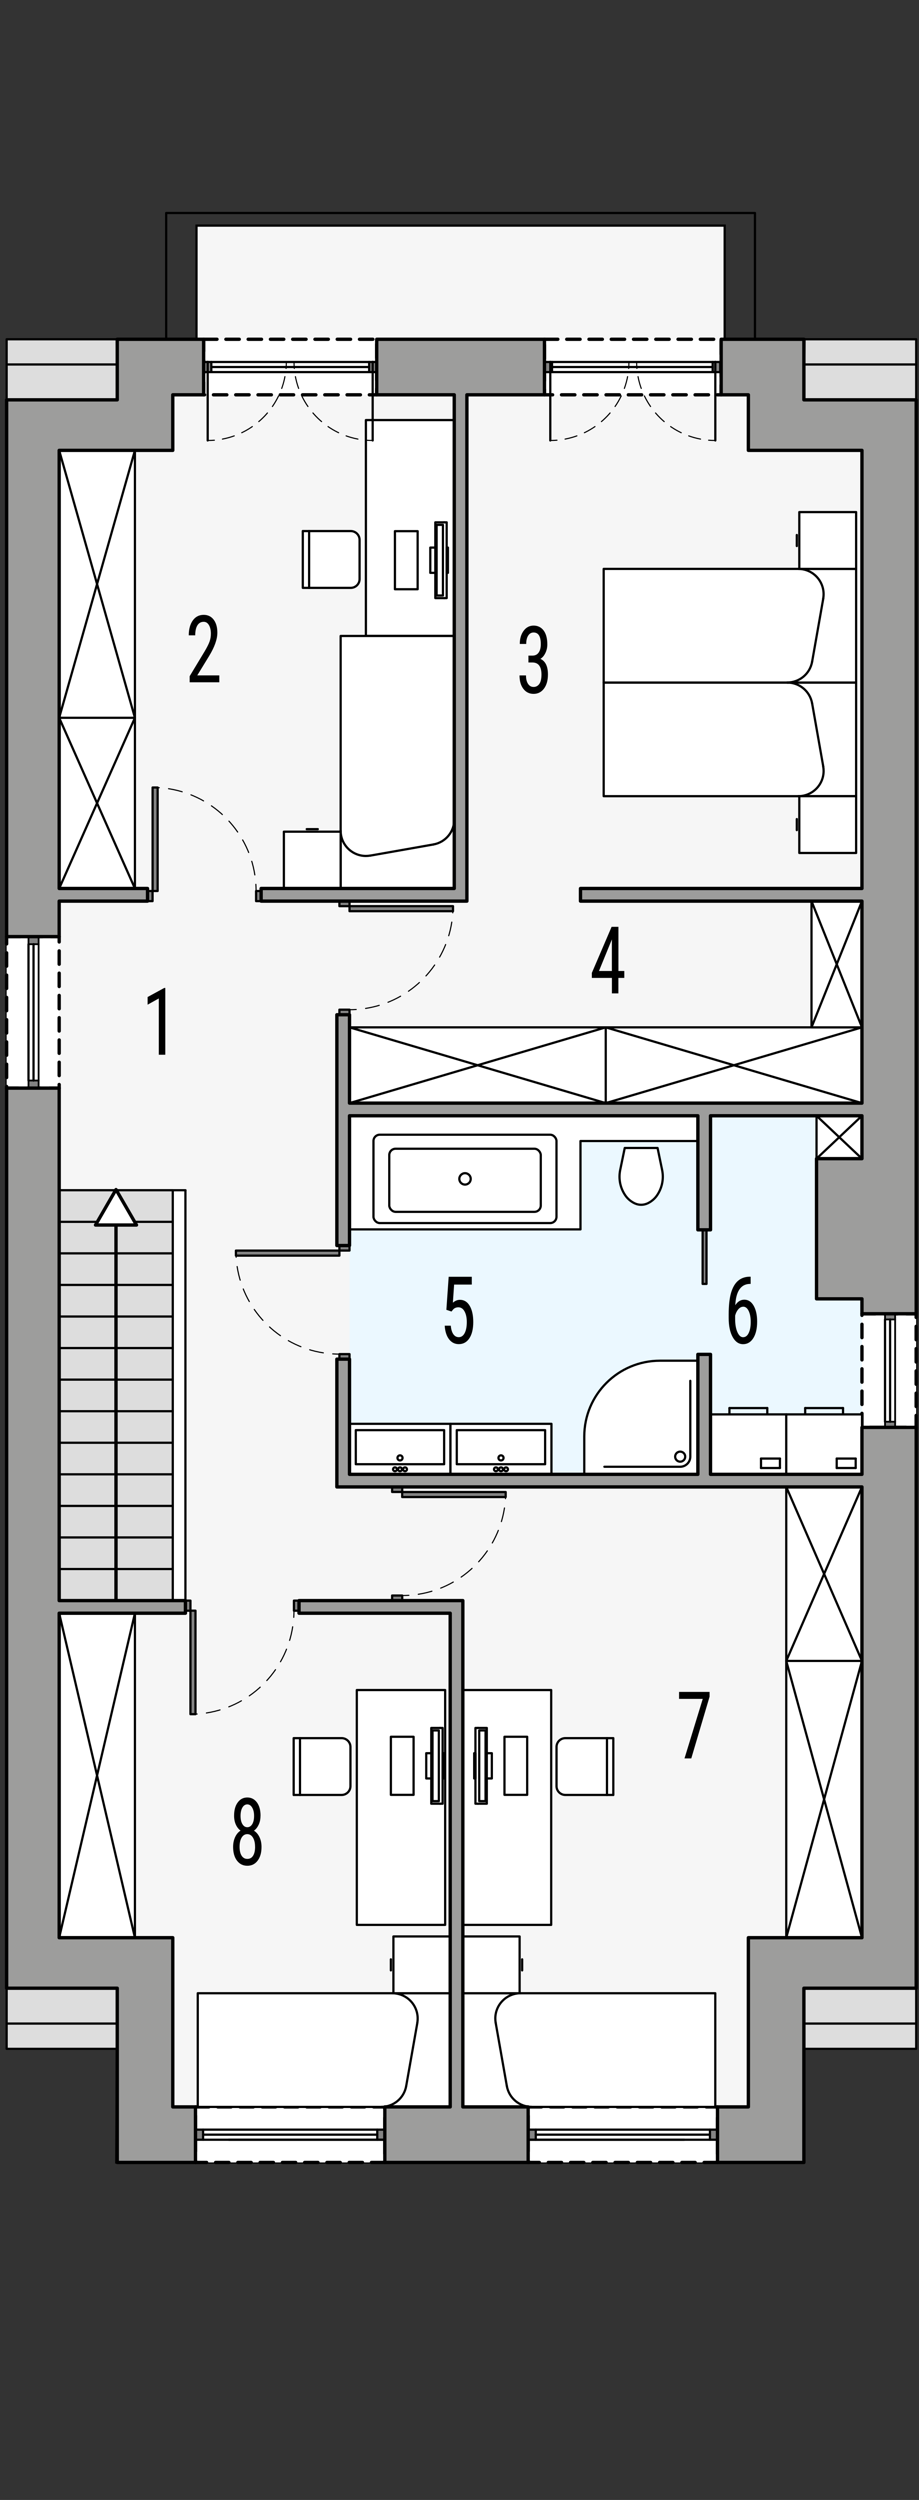 <?xml version="1.0" encoding="UTF-8"?><svg id="a" xmlns="http://www.w3.org/2000/svg" viewBox="0 0 206.38 561.26"><rect x="0" y="0" width="206.38" height="561.26" fill="#333333" stroke="none"/><rect x="1.49" y="76.17" width="204.26" height="383.81" fill="#ddd" stroke="#000" stroke-linecap="round" stroke-linejoin="round" stroke-width=".5"/><polygon points="180.53 89.77 180.66 76.17 162.74 76.17 162.74 50.65 44.13 50.65 44.13 76.17 26.24 76.17 26.33 89.77 1.49 89.87 1.49 446.37 26.33 446.37 26.11 485.49 180.53 485.49 180.53 446.37 205.75 446.37 205.75 89.78 180.53 89.77" fill="#f6f6f6" stroke="#000" stroke-miterlimit="10" stroke-width=".5"/><rect x="78.49" y="250.5" width="115.09" height="80.5" fill="#ebf8ff"/><rect x="13.29" y="267.22" width="25.51" height="92.13" fill="#ddd" stroke="#000" stroke-linecap="round" stroke-linejoin="round" stroke-width=".5"/><rect x="45.73" y="76.17" width="38.87" height="12.47" fill="#fff" stroke="#000" stroke-dasharray="0 0 3 2" stroke-linecap="round" stroke-linejoin="round" stroke-width=".75"/><rect x="122.27" y="76.17" width="39.68" height="12.47" fill="#fff" stroke="#000" stroke-dasharray="0 0 3 2" stroke-linecap="round" stroke-linejoin="round" stroke-width=".75"/><rect x="118.61" y="473.02" width="42.52" height="12.47" fill="#fff" stroke="#000" stroke-dasharray="0 0 3 2" stroke-linecap="round" stroke-linejoin="round" stroke-width=".75"/><rect x="43.9" y="473.02" width="42.52" height="12.47" fill="#fff" stroke="#000" stroke-dasharray="0 0 3 2" stroke-linecap="round" stroke-linejoin="round" stroke-width=".75"/><rect x="1.49" y="210.28" width="11.8" height="34.02" fill="#fff" stroke="#000" stroke-dasharray="0 0 3 2" stroke-linecap="round" stroke-linejoin="round" stroke-width=".75"/><rect x="193.57" y="294.95" width="12.17" height="25.51" fill="#fff" stroke="#000" stroke-dasharray="0 0 3 2" stroke-linecap="round" stroke-linejoin="round" stroke-width=".75"/><polygon points="156.72 250.5 130.36 250.5 129.7 250.5 78.49 250.5 78.49 276.01 130.36 276.01 130.36 256.17 156.72 256.17 156.72 250.5" fill="#fff" stroke="#000" stroke-linecap="round" stroke-linejoin="round" stroke-width=".5"/><rect x="13.29" y="362.18" width="17.01" height="72.85" fill="#fff" stroke="#000" stroke-linecap="round" stroke-linejoin="round" stroke-width=".5"/><rect x="176.57" y="333.83" width="17.01" height="101.2" fill="#fff" stroke="#000" stroke-linecap="round" stroke-linejoin="round" stroke-width=".5"/><rect x="183.37" y="250.5" width="10.2" height="9.64" fill="#fff" stroke="#000" stroke-linecap="round" stroke-linejoin="round" stroke-width=".5"/><rect x="78.49" y="230.65" width="115.09" height="17.01" fill="#fff" stroke="#000" stroke-linecap="round" stroke-linejoin="round" stroke-width=".5"/><rect x="182.24" y="202.31" width="11.34" height="28.35" fill="#fff" stroke="#000" stroke-linecap="round" stroke-linejoin="round" stroke-width=".5"/><rect x="13.29" y="101.11" width="17.01" height="98.36" fill="#fff" stroke="#000" stroke-linecap="round" stroke-linejoin="round" stroke-width=".5"/><rect x="38.8" y="267.22" width="2.83" height="92.13" fill="#fff"/><rect x="83.87" y="254.75" width="41.1" height="19.84" rx="1.42" ry="1.42" fill="none" stroke="#000" stroke-linecap="round" stroke-linejoin="round" stroke-width=".5"/><rect x="87.42" y="257.9" width="34.02" height="14.17" rx="1.42" ry="1.42" fill="none" stroke="#000" stroke-linecap="round" stroke-linejoin="round" stroke-width=".5"/><path d="m103.15,264.67c0-.7.57-1.28,1.28-1.28s1.28.57,1.28,1.28-.57,1.28-1.28,1.28-1.28-.57-1.28-1.28h0Z" fill="none" stroke="#000" stroke-linecap="round" stroke-linejoin="round" stroke-width=".5"/><rect x="80.13" y="379.43" width="19.84" height="52.72" fill="#fff" stroke="#000" stroke-linecap="round" stroke-linejoin="round" stroke-width=".5"/><rect x="103.94" y="379.43" width="19.84" height="52.72" fill="#fff" stroke="#000" stroke-linecap="round" stroke-linejoin="round" stroke-width=".5"/><rect x="82.17" y="94.31" width="19.84" height="48.47" fill="#fff" stroke="#000" stroke-linecap="round" stroke-linejoin="round" stroke-width=".5"/><polyline points="86.42 478.12 86.42 480.39 84.72 480.39 84.72 478.12 86.42 478.12" fill="#848484" stroke="#000" stroke-linecap="round" stroke-linejoin="round" stroke-width=".5"/><polyline points="45.61 478.12 45.61 480.39 43.9 480.39 43.9 478.12 45.61 478.12" fill="#848484" stroke="#000" stroke-linecap="round" stroke-linejoin="round" stroke-width=".5"/><line x1="84.72" y1="478.12" x2="45.61" y2="478.12" fill="#fff" stroke="#000" stroke-linecap="round" stroke-linejoin="round" stroke-width=".5"/><line x1="84.72" y1="479.25" x2="45.61" y2="479.25" fill="#fff" stroke="#000" stroke-linecap="round" stroke-linejoin="round" stroke-width=".5"/><line x1="84.72" y1="480.39" x2="45.61" y2="480.39" fill="#fff" stroke="#000" stroke-linecap="round" stroke-linejoin="round" stroke-width=".5"/><polyline points="84.6 81.27 84.6 83.54 82.9 83.54 82.9 81.27 84.6 81.27" fill="#848484" stroke="#000" stroke-linecap="round" stroke-linejoin="round" stroke-width=".5"/><polyline points="47.46 81.27 47.46 83.54 45.76 83.54 45.76 81.27 47.46 81.27" fill="#848484" stroke="#000" stroke-linecap="round" stroke-linejoin="round" stroke-width=".5"/><line x1="82.9" y1="81.27" x2="47.46" y2="81.27" fill="#fff" stroke="#000" stroke-linecap="round" stroke-linejoin="round" stroke-width=".5"/><line x1="82.9" y1="82.4" x2="47.46" y2="82.4" fill="#fff" stroke="#000" stroke-linecap="round" stroke-linejoin="round" stroke-width=".5"/><line x1="82.9" y1="83.54" x2="47.46" y2="83.54" fill="#fff" stroke="#000" stroke-linecap="round" stroke-linejoin="round" stroke-width=".5"/><polyline points="122.27 81.27 122.27 83.54 123.97 83.54 123.97 81.27 122.27 81.27" fill="#848484" stroke="#000" stroke-linecap="round" stroke-linejoin="round" stroke-width=".5"/><polyline points="160.04 81.27 160.04 83.54 161.74 83.54 161.74 81.27 160.04 81.27" fill="#848484" stroke="#000" stroke-linecap="round" stroke-linejoin="round" stroke-width=".5"/><line x1="123.97" y1="81.27" x2="160.04" y2="81.27" fill="#fff" stroke="#000" stroke-linecap="round" stroke-linejoin="round" stroke-width=".5"/><line x1="123.97" y1="82.4" x2="160.04" y2="82.4" fill="#fff" stroke="#000" stroke-linecap="round" stroke-linejoin="round" stroke-width=".5"/><line x1="123.97" y1="83.54" x2="160.04" y2="83.54" fill="#fff" stroke="#000" stroke-linecap="round" stroke-linejoin="round" stroke-width=".5"/><polyline points="135.57 153.24 135.57 178.75 192.26 178.75 192.26 153.24 135.57 153.24" fill="#fff" stroke="#000" stroke-linecap="round" stroke-linejoin="round" stroke-width=".5"/><line x1="182.38" y1="157.92" x2="184.88" y2="172.09" fill="#fff" stroke="#000" stroke-linecap="round" stroke-linejoin="round" stroke-width=".5"/><path d="m182.38,157.92c-.48-2.71-2.83-4.68-5.58-4.68" fill="#fff" stroke="#000" stroke-linecap="round" stroke-linejoin="round" stroke-width=".5"/><path d="m179.29,178.75c3.13,0,5.67-2.54,5.67-5.67,0-.33-.03-.66-.09-.98" fill="#fff" stroke="#000" stroke-linecap="round" stroke-linejoin="round" stroke-width=".5"/><line x1="178.94" y1="186.37" x2="178.94" y2="183.89" fill="#fff" stroke="#000" stroke-linecap="round" stroke-linejoin="round" stroke-width=".5"/><polyline points="179.5 178.75 192.26 178.75 192.26 191.5 179.5 191.5 179.5 178.75" fill="#fff" stroke="#000" stroke-linecap="round" stroke-linejoin="round" stroke-width=".5"/><polyline points="135.57 153.24 135.57 127.72 192.26 127.72 192.26 153.24 135.57 153.24" fill="#fff" stroke="#000" stroke-linecap="round" stroke-linejoin="round" stroke-width=".5"/><line x1="182.38" y1="148.55" x2="184.88" y2="134.38" fill="#fff" stroke="#000" stroke-linecap="round" stroke-linejoin="round" stroke-width=".5"/><path d="m182.38,148.55c-.48,2.71-2.83,4.68-5.58,4.68" fill="#fff" stroke="#000" stroke-linecap="round" stroke-linejoin="round" stroke-width=".5"/><path d="m179.29,127.72c.33,0,.66.03.98.09,3.08.54,5.14,3.48,4.6,6.57" fill="#fff" stroke="#000" stroke-linecap="round" stroke-linejoin="round" stroke-width=".5"/><line x1="178.94" y1="120.11" x2="178.94" y2="122.59" fill="#fff" stroke="#000" stroke-linecap="round" stroke-linejoin="round" stroke-width=".5"/><polyline points="179.5 127.72 192.26 127.72 192.26 114.97 179.5 114.97 179.5 127.72" fill="#fff" stroke="#000" stroke-linecap="round" stroke-linejoin="round" stroke-width=".5"/><path d="m156.72,331v-25.51h-8.5c-9.39,0-17.01,7.61-17.01,17.01v8.5h25.51Z" fill="#fff" stroke="#000" stroke-linecap="round" stroke-linejoin="round" stroke-width=".5"/><path d="m155.02,310.01v17.02c0,1.25-1.02,2.27-2.27,2.27h-17.02" fill="#fff" stroke="#000" stroke-linecap="round" stroke-linejoin="round" stroke-width=".5"/><path d="m151.62,327.03c0-.63.51-1.13,1.13-1.13s1.13.51,1.13,1.13-.51,1.13-1.13,1.13-1.13-.51-1.13-1.13h0Z" fill="#fff" stroke="#000" stroke-linecap="round" stroke-linejoin="round" stroke-width=".5"/><path d="m147.67,257.73l1.02,4.93c.42,2.01-.01,4.1-1.19,5.78-.53.75-1.25,1.34-2.08,1.73-.91.42-1.96.42-2.87,0-.83-.39-1.55-.98-2.08-1.73-1.18-1.68-1.61-3.77-1.19-5.78l1.02-4.93h7.37" fill="#fff" stroke="#000" stroke-linecap="round" stroke-linejoin="round" stroke-width=".5"/><polyline points="78.49 331 78.49 319.66 101.16 319.66 101.16 331 78.49 331" fill="#fff" stroke="#000" stroke-linecap="round" stroke-linejoin="round" stroke-width=".5"/><rect x="79.9" y="321.08" width="19.84" height="7.65" fill="#fff" stroke="#000" stroke-linecap="round" stroke-linejoin="round" stroke-width=".5"/><path d="m89.26,327.31c0-.31.25-.57.57-.57s.57.25.57.57-.25.57-.57.57-.57-.25-.57-.57h0Z" fill="#fff" stroke="#000" stroke-linecap="round" stroke-linejoin="round" stroke-width=".5"/><path d="m89.4,329.87c0-.23.19-.43.43-.43s.43.19.43.43-.19.43-.43.43-.43-.19-.43-.43h0Z" fill="#fff" stroke="#000" stroke-linecap="round" stroke-linejoin="round" stroke-width=".5"/><path d="m90.53,329.87c0-.23.19-.43.43-.43s.43.19.43.43-.19.43-.43.43-.43-.19-.43-.43h0Z" fill="#fff" stroke="#000" stroke-linecap="round" stroke-linejoin="round" stroke-width=".5"/><path d="m88.27,329.87c0-.23.19-.43.43-.43s.43.19.43.43-.19.43-.43.43-.43-.19-.43-.43h0Z" fill="#fff" stroke="#000" stroke-linecap="round" stroke-linejoin="round" stroke-width=".5"/><polyline points="101.16 331 101.16 319.66 123.84 319.66 123.84 331 101.16 331" fill="#fff" stroke="#000" stroke-linecap="round" stroke-linejoin="round" stroke-width=".5"/><rect x="102.58" y="321.08" width="19.84" height="7.65" fill="#fff" stroke="#000" stroke-linecap="round" stroke-linejoin="round" stroke-width=".5"/><path d="m111.94,327.31c0-.31.25-.57.57-.57s.57.25.57.57-.25.57-.57.57-.57-.25-.57-.57h0Z" fill="#fff" stroke="#000" stroke-linecap="round" stroke-linejoin="round" stroke-width=".5"/><path d="m112.08,329.87c0-.23.19-.43.43-.43s.43.19.43.43-.19.43-.43.43-.43-.19-.43-.43h0Z" fill="#fff" stroke="#000" stroke-linecap="round" stroke-linejoin="round" stroke-width=".5"/><path d="m113.21,329.87c0-.23.19-.43.43-.43s.43.19.43.43-.19.43-.43.43-.43-.19-.43-.43h0Z" fill="#fff" stroke="#000" stroke-linecap="round" stroke-linejoin="round" stroke-width=".5"/><path d="m110.94,329.87c0-.23.19-.43.43-.43s.43.19.43.43-.19.43-.43.43-.43-.19-.43-.43h0Z" fill="#fff" stroke="#000" stroke-linecap="round" stroke-linejoin="round" stroke-width=".5"/><line x1="163.81" y1="316.12" x2="172.31" y2="316.12" fill="#fff" stroke="#000" stroke-linecap="round" stroke-linejoin="round" stroke-width=".5"/><line x1="163.81" y1="317.54" x2="163.81" y2="316.12" fill="#fff" stroke="#000" stroke-linecap="round" stroke-linejoin="round" stroke-width=".5"/><line x1="172.31" y1="316.12" x2="172.31" y2="317.54" fill="#fff" stroke="#000" stroke-linecap="round" stroke-linejoin="round" stroke-width=".5"/><rect x="159.56" y="317.54" width="17.01" height="13.46" fill="#fff" stroke="#000" stroke-linecap="round" stroke-linejoin="round" stroke-width=".5"/><line x1="170.9" y1="327.46" x2="175.15" y2="327.46" fill="#fff" stroke="#000" stroke-linecap="round" stroke-linejoin="round" stroke-width=".5"/><line x1="170.9" y1="329.58" x2="170.9" y2="327.46" fill="#fff" stroke="#000" stroke-linecap="round" stroke-linejoin="round" stroke-width=".5"/><line x1="175.15" y1="327.46" x2="175.15" y2="329.58" fill="#fff" stroke="#000" stroke-linecap="round" stroke-linejoin="round" stroke-width=".5"/><line x1="175.15" y1="329.58" x2="170.9" y2="329.58" fill="#fff" stroke="#000" stroke-linecap="round" stroke-linejoin="round" stroke-width=".5"/><line x1="180.82" y1="316.12" x2="189.32" y2="316.12" fill="#fff" stroke="#000" stroke-linecap="round" stroke-linejoin="round" stroke-width=".5"/><line x1="180.82" y1="317.54" x2="180.82" y2="316.12" fill="#fff" stroke="#000" stroke-linecap="round" stroke-linejoin="round" stroke-width=".5"/><line x1="189.32" y1="316.12" x2="189.32" y2="317.54" fill="#fff" stroke="#000" stroke-linecap="round" stroke-linejoin="round" stroke-width=".5"/><rect x="176.57" y="317.54" width="17.01" height="13.46" fill="#fff" stroke="#000" stroke-linecap="round" stroke-linejoin="round" stroke-width=".5"/><line x1="187.9" y1="327.46" x2="192.16" y2="327.46" fill="#fff" stroke="#000" stroke-linecap="round" stroke-linejoin="round" stroke-width=".5"/><line x1="187.9" y1="329.58" x2="187.9" y2="327.46" fill="#fff" stroke="#000" stroke-linecap="round" stroke-linejoin="round" stroke-width=".5"/><line x1="192.16" y1="327.46" x2="192.16" y2="329.58" fill="#fff" stroke="#000" stroke-linecap="round" stroke-linejoin="round" stroke-width=".5"/><line x1="192.16" y1="329.58" x2="187.9" y2="329.58" fill="#fff" stroke="#000" stroke-linecap="round" stroke-linejoin="round" stroke-width=".5"/><polyline points="160.63 473.02 160.63 447.5 103.94 447.5 103.94 473.02 160.63 473.02" fill="#fff" stroke="#000" stroke-linecap="round" stroke-linejoin="round" stroke-width=".5"/><line x1="113.82" y1="468.33" x2="111.32" y2="454.16" fill="#fff" stroke="#000" stroke-linecap="round" stroke-linejoin="round" stroke-width=".5"/><path d="m113.82,468.33c.48,2.71,2.83,4.68,5.58,4.68" fill="#fff" stroke="#000" stroke-linecap="round" stroke-linejoin="round" stroke-width=".5"/><path d="m116.9,447.5c-3.13,0-5.67,2.54-5.67,5.67,0,.33.03.66.09.98" fill="#fff" stroke="#000" stroke-linecap="round" stroke-linejoin="round" stroke-width=".5"/><line x1="117.26" y1="439.89" x2="117.26" y2="442.37" fill="#fff" stroke="#000" stroke-linecap="round" stroke-linejoin="round" stroke-width=".5"/><polyline points="116.69 447.5 103.94 447.5 103.94 434.75 116.69 434.75 116.69 447.5" fill="#fff" stroke="#000" stroke-linecap="round" stroke-linejoin="round" stroke-width=".5"/><path d="m65.95,402.98h10.77c1.1,0,1.98-.89,1.98-1.98v-8.79c0-1.1-.89-1.98-1.98-1.98h-10.77v12.76" fill="#fff" stroke="#000" stroke-linecap="round" stroke-linejoin="round" stroke-width=".5"/><line x1="67.37" y1="402.98" x2="67.37" y2="390.22" fill="#fff" stroke="#000" stroke-linecap="round" stroke-linejoin="round" stroke-width=".5"/><line x1="98.83" y1="404.95" x2="98.83" y2="387.94" fill="#fff" stroke="#000" stroke-linecap="round" stroke-linejoin="round" stroke-width=".5"/><rect x="96.85" y="387.94" width="2.55" height="17.01" fill="#fff" stroke="#000" stroke-linecap="round" stroke-linejoin="round" stroke-width=".5"/><rect x="97.13" y="388.5" width="1.42" height="15.87" fill="#fff" stroke="#000" stroke-linecap="round" stroke-linejoin="round" stroke-width=".5"/><rect x="95.72" y="393.61" width="1.13" height="5.67" fill="#fff" stroke="#000" stroke-linecap="round" stroke-linejoin="round" stroke-width=".5"/><polyline points="92.88 389.92 92.88 402.96 87.78 402.96 87.78 389.92 92.88 389.92" fill="#fff" stroke="#000" stroke-linecap="round" stroke-linejoin="round" stroke-width=".5"/><rect x="99.4" y="393.61" width=".28" height="5.67" fill="#fff" stroke="#000" stroke-linecap="round" stroke-linejoin="round" stroke-width=".5"/><polyline points="44.41 473.02 44.41 447.5 101.1 447.5 101.1 473.02 44.41 473.02" fill="#fff" stroke="#000" stroke-linecap="round" stroke-linejoin="round" stroke-width=".5"/><line x1="91.22" y1="468.33" x2="93.72" y2="454.16" fill="#fff" stroke="#000" stroke-linecap="round" stroke-linejoin="round" stroke-width=".5"/><path d="m91.22,468.33c-.48,2.71-2.83,4.68-5.58,4.68" fill="#fff" stroke="#000" stroke-linecap="round" stroke-linejoin="round" stroke-width=".5"/><path d="m88.13,447.5c.33,0,.66.03.98.09,3.08.54,5.14,3.48,4.6,6.57" fill="#fff" stroke="#000" stroke-linecap="round" stroke-linejoin="round" stroke-width=".5"/><line x1="87.78" y1="439.89" x2="87.78" y2="442.37" fill="#fff" stroke="#000" stroke-linecap="round" stroke-linejoin="round" stroke-width=".5"/><polyline points="88.35 447.5 101.1 447.5 101.1 434.75 88.35 434.75 88.35 447.5" fill="#fff" stroke="#000" stroke-linecap="round" stroke-linejoin="round" stroke-width=".5"/><path d="m137.73,402.98h-10.77c-1.1,0-1.98-.89-1.98-1.98v-8.79c0-1.1.89-1.98,1.98-1.98h10.77v12.76" fill="#fff" stroke="#000" stroke-linecap="round" stroke-linejoin="round" stroke-width=".5"/><line x1="136.31" y1="402.98" x2="136.31" y2="390.22" fill="#fff" stroke="#000" stroke-linecap="round" stroke-linejoin="round" stroke-width=".5"/><line x1="107.34" y1="404.95" x2="107.34" y2="387.94" fill="#fff" stroke="#000" stroke-linecap="round" stroke-linejoin="round" stroke-width=".5"/><rect x="106.77" y="387.94" width="2.55" height="17.01" fill="#fff" stroke="#000" stroke-linecap="round" stroke-linejoin="round" stroke-width=".5"/><rect x="107.62" y="388.5" width="1.42" height="15.87" fill="#fff" stroke="#000" stroke-linecap="round" stroke-linejoin="round" stroke-width=".5"/><rect x="109.32" y="393.61" width="1.13" height="5.67" fill="#fff" stroke="#000" stroke-linecap="round" stroke-linejoin="round" stroke-width=".5"/><polyline points="113.29 389.92 113.29 402.96 118.39 402.96 118.39 389.92 113.29 389.92" fill="#fff" stroke="#000" stroke-linecap="round" stroke-linejoin="round" stroke-width=".5"/><rect x="106.49" y="393.61" width=".28" height="5.67" fill="#fff" stroke="#000" stroke-linecap="round" stroke-linejoin="round" stroke-width=".5"/><path d="m68,119.23h10.77c1.1,0,1.98.89,1.98,1.98v8.79c0,1.1-.89,1.98-1.98,1.98h-10.77v-12.76" fill="#fff" stroke="#000" stroke-linecap="round" stroke-linejoin="round" stroke-width=".5"/><line x1="69.42" y1="119.23" x2="69.42" y2="131.99" fill="#fff" stroke="#000" stroke-linecap="round" stroke-linejoin="round" stroke-width=".5"/><line x1="99.75" y1="117.27" x2="99.75" y2="134.28" fill="#fff" stroke="#000" stroke-linecap="round" stroke-linejoin="round" stroke-width=".5"/><rect x="97.76" y="117.27" width="2.55" height="17.01" fill="#fff" stroke="#000" stroke-linecap="round" stroke-linejoin="round" stroke-width=".5"/><rect x="98.05" y="117.83" width="1.42" height="15.87" fill="#fff" stroke="#000" stroke-linecap="round" stroke-linejoin="round" stroke-width=".5"/><rect x="96.63" y="122.94" width="1.13" height="5.67" fill="#fff" stroke="#000" stroke-linecap="round" stroke-linejoin="round" stroke-width=".5"/><polyline points="93.79 132.29 93.79 119.25 88.69 119.25 88.69 132.29 93.79 132.29" fill="#fff" stroke="#000" stroke-linecap="round" stroke-linejoin="round" stroke-width=".5"/><rect x="100.31" y="122.94" width=".28" height="5.67" fill="#fff" stroke="#000" stroke-linecap="round" stroke-linejoin="round" stroke-width=".5"/><polyline points="102.01 142.78 76.5 142.78 76.5 199.47 102.01 199.47 102.01 142.78" fill="#fff" stroke="#000" stroke-linecap="round" stroke-linejoin="round" stroke-width=".5"/><line x1="97.33" y1="189.59" x2="83.16" y2="192.09" fill="#fff" stroke="#000" stroke-linecap="round" stroke-linejoin="round" stroke-width=".5"/><path d="m97.33,189.59c2.71-.48,4.68-2.83,4.68-5.58" fill="#fff" stroke="#000" stroke-linecap="round" stroke-linejoin="round" stroke-width=".5"/><path d="m76.5,186.5c0,3.13,2.54,5.67,5.67,5.67.33,0,.66-.03.98-.09" fill="#fff" stroke="#000" stroke-linecap="round" stroke-linejoin="round" stroke-width=".5"/><line x1="68.88" y1="186.15" x2="71.37" y2="186.15" fill="#fff" stroke="#000" stroke-linecap="round" stroke-linejoin="round" stroke-width=".5"/><polyline points="76.5 186.72 76.5 199.47 63.75 199.47 63.75 186.72 76.5 186.72" fill="#fff" stroke="#000" stroke-linecap="round" stroke-linejoin="round" stroke-width=".5"/><g><path d="m42.77,384.86c.5,0,1-.02,1.5-.05" fill="none" stroke="#000" stroke-linecap="round" stroke-linejoin="round" stroke-width=".25"/><path d="m46.35,384.58c10.31-1.59,18.39-9.97,19.52-20.42" fill="none" stroke="#000" stroke-dasharray="0 0 3.14 2.09" stroke-linecap="round" stroke-linejoin="round" stroke-width=".25"/><path d="m65.97,363.11c.03-.5.05-1,.05-1.5" fill="none" stroke="#000" stroke-linecap="round" stroke-linejoin="round" stroke-width=".25"/></g><rect x="41.64" y="359.35" width="1.13" height="2.27" fill="#848484" stroke="#000" stroke-linecap="round" stroke-linejoin="round" stroke-width=".5"/><rect x="66.01" y="359.35" width="1.13" height="2.27" fill="#848484" stroke="#000" stroke-linecap="round" stroke-linejoin="round" stroke-width=".5"/><rect x="42.77" y="361.61" width="1.13" height="23.24" fill="#848484" stroke="#000" stroke-linecap="round" stroke-linejoin="round" stroke-width=".5"/><g><path d="m113.57,334.97c0,.5-.02,1-.05,1.5" fill="none" stroke="#000" stroke-linecap="round" stroke-linejoin="round" stroke-width=".25"/><path d="m113.29,338.55c-1.6,10.31-9.97,18.39-20.42,19.52" fill="none" stroke="#000" stroke-dasharray="0 0 3.14 2.09" stroke-linecap="round" stroke-linejoin="round" stroke-width=".25"/><path d="m91.82,358.16c-.5.03-1,.05-1.5.05" fill="none" stroke="#000" stroke-linecap="round" stroke-linejoin="round" stroke-width=".25"/></g><rect x="88.06" y="333.83" width="2.27" height="1.13" fill="#848484" stroke="#000" stroke-linecap="round" stroke-linejoin="round" stroke-width=".5"/><rect x="88.06" y="358.21" width="2.27" height="1.13" fill="#848484" stroke="#000" stroke-linecap="round" stroke-linejoin="round" stroke-width=".5"/><rect x="90.32" y="334.97" width="23.24" height="1.13" fill="#848484" stroke="#000" stroke-linecap="round" stroke-linejoin="round" stroke-width=".5"/><g><path d="m101.73,203.44c0,.5-.02,1-.05,1.5" fill="none" stroke="#000" stroke-linecap="round" stroke-linejoin="round" stroke-width=".25"/><path d="m101.46,207.02c-1.6,10.31-9.97,18.39-20.42,19.52" fill="none" stroke="#000" stroke-dasharray="0 0 3.14 2.09" stroke-linecap="round" stroke-linejoin="round" stroke-width=".25"/><path d="m79.99,226.64c-.5.03-1,.05-1.5.05" fill="none" stroke="#000" stroke-linecap="round" stroke-linejoin="round" stroke-width=".25"/></g><rect x="76.22" y="202.31" width="2.27" height="1.13" fill="#848484" stroke="#000" stroke-linecap="round" stroke-linejoin="round" stroke-width=".5"/><rect x="76.22" y="226.68" width="2.27" height="1.13" fill="#848484" stroke="#000" stroke-linecap="round" stroke-linejoin="round" stroke-width=".5"/><rect x="78.49" y="203.44" width="23.24" height="1.13" fill="#848484" stroke="#000" stroke-linecap="round" stroke-linejoin="round" stroke-width=".5"/><g><path d="m52.98,280.77c0,.5.02,1,.05,1.5" fill="none" stroke="#000" stroke-linecap="round" stroke-linejoin="round" stroke-width=".25"/><path d="m53.25,284.35c1.6,10.31,9.97,18.39,20.42,19.52" fill="none" stroke="#000" stroke-dasharray="0 0 3.14 2.09" stroke-linecap="round" stroke-linejoin="round" stroke-width=".25"/><path d="m74.72,303.96c.5.03,1,.05,1.5.05" fill="none" stroke="#000" stroke-linecap="round" stroke-linejoin="round" stroke-width=".25"/></g><rect x="76.22" y="279.63" width="2.27" height="1.13" fill="#848484" stroke="#000" stroke-linecap="round" stroke-linejoin="round" stroke-width=".5"/><rect x="76.22" y="304.01" width="2.27" height="1.13" fill="#848484" stroke="#000" stroke-linecap="round" stroke-linejoin="round" stroke-width=".5"/><rect x="52.98" y="280.77" width="23.24" height="1.13" fill="#848484" stroke="#000" stroke-linecap="round" stroke-linejoin="round" stroke-width=".5"/><g><path d="m34.27,176.8c.5,0,1,.02,1.5.05" fill="none" stroke="#000" stroke-linecap="round" stroke-linejoin="round" stroke-width=".25"/><path d="m37.85,177.07c10.31,1.6,18.39,9.97,19.52,20.42" fill="none" stroke="#000" stroke-dasharray="0 0 3.14 2.09" stroke-linecap="round" stroke-linejoin="round" stroke-width=".25"/><path d="m57.46,198.54c.03.5.05,1,.05,1.5" fill="none" stroke="#000" stroke-linecap="round" stroke-linejoin="round" stroke-width=".25"/></g><rect x="33.13" y="200.04" width="1.13" height="2.27" fill="#848484" stroke="#000" stroke-linecap="round" stroke-linejoin="round" stroke-width=".5"/><rect x="57.51" y="200.04" width="1.13" height="2.27" fill="#848484" stroke="#000" stroke-linecap="round" stroke-linejoin="round" stroke-width=".5"/><rect x="34.27" y="176.8" width="1.13" height="23.24" fill="#848484" stroke="#000" stroke-linecap="round" stroke-linejoin="round" stroke-width=".5"/><line x1="83.69" y1="81.23" x2="83.69" y2="98.89" fill="#fff" stroke="#000" stroke-linecap="round" stroke-linejoin="round" stroke-width=".5"/><line x1="84.55" y1="81.23" x2="84.55" y2="81.23" fill="#fff" stroke="#000" stroke-linecap="round" stroke-linejoin="round" stroke-width=".5"/><g><path d="m83.69,98.89c-.5,0-1-.02-1.5-.06" fill="none" stroke="#000" stroke-linecap="round" stroke-linejoin="round" stroke-width=".25"/><path d="m80.38,98.58c-7.4-1.4-13.16-7.42-14.19-14.94" fill="none" stroke="#000" stroke-dasharray="0 0 2.75 1.83" stroke-linecap="round" stroke-linejoin="round" stroke-width=".25"/><path d="m66.09,82.73c-.04-.49-.06-.99-.06-1.5" fill="none" stroke="#000" stroke-linecap="round" stroke-linejoin="round" stroke-width=".25"/></g><line x1="46.64" y1="81.23" x2="46.64" y2="98.89" fill="#fff" stroke="#000" stroke-linecap="round" stroke-linejoin="round" stroke-width=".5"/><line x1="45.77" y1="81.23" x2="45.77" y2="81.23" fill="#fff" stroke="#000" stroke-linecap="round" stroke-linejoin="round" stroke-width=".5"/><g><path d="m46.64,98.89c.5,0,1-.02,1.5-.06" fill="none" stroke="#000" stroke-linecap="round" stroke-linejoin="round" stroke-width=".25"/><path d="m49.95,98.58c7.4-1.4,13.16-7.42,14.19-14.94" fill="none" stroke="#000" stroke-dasharray="0 0 2.75 1.83" stroke-linecap="round" stroke-linejoin="round" stroke-width=".25"/><path d="m64.24,82.73c.04-.49.06-.99.06-1.5" fill="none" stroke="#000" stroke-linecap="round" stroke-linejoin="round" stroke-width=".25"/></g><line x1="160.64" y1="81.23" x2="160.64" y2="98.89" fill="#fff" stroke="#000" stroke-linecap="round" stroke-linejoin="round" stroke-width=".5"/><g><path d="m160.64,98.89c-.5,0-1-.02-1.5-.06" fill="none" stroke="#000" stroke-linecap="round" stroke-linejoin="round" stroke-width=".25"/><path d="m157.32,98.58c-7.4-1.4-13.16-7.42-14.19-14.94" fill="none" stroke="#000" stroke-dasharray="0 0 2.75 1.83" stroke-linecap="round" stroke-linejoin="round" stroke-width=".25"/><path d="m143.03,82.73c-.04-.49-.06-.99-.06-1.5" fill="none" stroke="#000" stroke-linecap="round" stroke-linejoin="round" stroke-width=".25"/></g><line x1="123.58" y1="81.23" x2="123.58" y2="98.89" fill="#fff" stroke="#000" stroke-linecap="round" stroke-linejoin="round" stroke-width=".5"/><g><path d="m123.58,98.89c.5,0,1-.02,1.5-.06" fill="none" stroke="#000" stroke-linecap="round" stroke-linejoin="round" stroke-width=".25"/><path d="m126.9,98.58c7.4-1.4,13.16-7.42,14.19-14.94" fill="none" stroke="#000" stroke-dasharray="0 0 2.75 1.83" stroke-linecap="round" stroke-linejoin="round" stroke-width=".25"/><path d="m141.18,82.73c.04-.49.06-.99.06-1.5" fill="none" stroke="#000" stroke-linecap="round" stroke-linejoin="round" stroke-width=".25"/></g><polyline points="118.61 478.12 118.61 480.39 120.32 480.39 120.32 478.12 118.61 478.12" fill="#848484" stroke="#000" stroke-linecap="round" stroke-linejoin="round" stroke-width=".5"/><polyline points="159.43 478.12 159.43 480.39 161.13 480.39 161.13 478.12 159.43 478.12" fill="#848484" stroke="#000" stroke-linecap="round" stroke-linejoin="round" stroke-width=".5"/><line x1="120.32" y1="478.12" x2="159.43" y2="478.12" fill="#fff" stroke="#000" stroke-linecap="round" stroke-linejoin="round" stroke-width=".5"/><line x1="120.32" y1="479.25" x2="159.43" y2="479.25" fill="#fff" stroke="#000" stroke-linecap="round" stroke-linejoin="round" stroke-width=".5"/><line x1="120.32" y1="480.39" x2="159.43" y2="480.39" fill="#fff" stroke="#000" stroke-linecap="round" stroke-linejoin="round" stroke-width=".5"/><line x1="38.8" y1="359.35" x2="38.8" y2="267.22" fill="none" stroke="#000" stroke-linecap="round" stroke-linejoin="round" stroke-width=".5"/><line x1="41.64" y1="359.35" x2="41.64" y2="267.22" fill="none" stroke="#000" stroke-linecap="round" stroke-linejoin="round" stroke-width=".5"/><line x1="41.64" y1="267.22" x2="13.29" y2="267.22" fill="none" stroke="#000" stroke-linecap="round" stroke-linejoin="round" stroke-width=".5"/><line x1="38.8" y1="274.31" x2="13.29" y2="274.31" fill="none" stroke="#000" stroke-linecap="round" stroke-linejoin="round" stroke-width=".5"/><line x1="38.8" y1="281.39" x2="13.29" y2="281.39" fill="none" stroke="#000" stroke-linecap="round" stroke-linejoin="round" stroke-width=".5"/><line x1="38.8" y1="288.48" x2="13.29" y2="288.48" fill="none" stroke="#000" stroke-linecap="round" stroke-linejoin="round" stroke-width=".5"/><line x1="38.8" y1="295.57" x2="13.29" y2="295.57" fill="none" stroke="#000" stroke-linecap="round" stroke-linejoin="round" stroke-width=".5"/><line x1="38.8" y1="302.65" x2="13.29" y2="302.65" fill="none" stroke="#000" stroke-linecap="round" stroke-linejoin="round" stroke-width=".5"/><line x1="38.8" y1="309.74" x2="13.29" y2="309.74" fill="none" stroke="#000" stroke-linecap="round" stroke-linejoin="round" stroke-width=".5"/><line x1="38.8" y1="316.83" x2="13.29" y2="316.83" fill="none" stroke="#000" stroke-linecap="round" stroke-linejoin="round" stroke-width=".5"/><line x1="38.8" y1="323.91" x2="13.29" y2="323.91" fill="none" stroke="#000" stroke-linecap="round" stroke-linejoin="round" stroke-width=".5"/><line x1="38.8" y1="331" x2="13.29" y2="331" fill="none" stroke="#000" stroke-linecap="round" stroke-linejoin="round" stroke-width=".5"/><line x1="38.8" y1="338.09" x2="13.29" y2="338.09" fill="none" stroke="#000" stroke-linecap="round" stroke-linejoin="round" stroke-width=".5"/><line x1="38.8" y1="345.17" x2="13.29" y2="345.17" fill="none" stroke="#000" stroke-linecap="round" stroke-linejoin="round" stroke-width=".5"/><line x1="38.8" y1="352.26" x2="13.29" y2="352.26" fill="none" stroke="#000" stroke-linecap="round" stroke-linejoin="round" stroke-width=".5"/><line x1="26.05" y1="267.22" x2="26.05" y2="359.35" fill="none" stroke="#000" stroke-linecap="round" stroke-linejoin="round" stroke-width=".75"/><line x1="78.49" y1="230.65" x2="136.03" y2="247.66" fill="none" stroke="#000" stroke-linecap="round" stroke-linejoin="round" stroke-width=".5"/><line x1="136.03" y1="230.65" x2="78.49" y2="247.66" fill="none" stroke="#000" stroke-linecap="round" stroke-linejoin="round" stroke-width=".5"/><line x1="13.29" y1="362.18" x2="30.3" y2="435.03" fill="none" stroke="#000" stroke-linecap="round" stroke-linejoin="round" stroke-width=".5"/><line x1="30.3" y1="362.18" x2="13.29" y2="435.03" fill="none" stroke="#000" stroke-linecap="round" stroke-linejoin="round" stroke-width=".5"/><line x1="13.29" y1="101.11" x2="30.3" y2="161.15" fill="none" stroke="#000" stroke-linecap="round" stroke-linejoin="round" stroke-width=".5"/><line x1="30.3" y1="101.11" x2="13.29" y2="161.15" fill="none" stroke="#000" stroke-linecap="round" stroke-linejoin="round" stroke-width=".5"/><line x1="13.29" y1="199.47" x2="30.3" y2="161.15" fill="none" stroke="#000" stroke-linecap="round" stroke-linejoin="round" stroke-width=".5"/><line x1="30.3" y1="199.47" x2="13.29" y2="161.15" fill="none" stroke="#000" stroke-linecap="round" stroke-linejoin="round" stroke-width=".5"/><line x1="13.29" y1="161.15" x2="30.3" y2="161.15" fill="none" stroke="#000" stroke-linecap="round" stroke-linejoin="round" stroke-width=".5"/><line x1="193.57" y1="333.83" x2="176.57" y2="372.89" fill="none" stroke="#000" stroke-linecap="round" stroke-linejoin="round" stroke-width=".5"/><line x1="176.57" y1="333.83" x2="193.57" y2="372.89" fill="none" stroke="#000" stroke-linecap="round" stroke-linejoin="round" stroke-width=".5"/><line x1="193.57" y1="435.03" x2="176.57" y2="372.89" fill="none" stroke="#000" stroke-linecap="round" stroke-linejoin="round" stroke-width=".5"/><line x1="176.57" y1="435.03" x2="193.57" y2="372.89" fill="none" stroke="#000" stroke-linecap="round" stroke-linejoin="round" stroke-width=".5"/><line x1="193.57" y1="372.89" x2="176.57" y2="372.89" fill="none" stroke="#000" stroke-linecap="round" stroke-linejoin="round" stroke-width=".5"/><line x1="136.03" y1="247.66" x2="136.03" y2="230.65" fill="none" stroke="#000" stroke-linecap="round" stroke-linejoin="round" stroke-width=".5"/><line x1="136.03" y1="230.65" x2="193.57" y2="247.66" fill="none" stroke="#000" stroke-linecap="round" stroke-linejoin="round" stroke-width=".5"/><line x1="193.57" y1="230.65" x2="136.03" y2="247.66" fill="none" stroke="#000" stroke-linecap="round" stroke-linejoin="round" stroke-width=".5"/><line x1="182.24" y1="230.65" x2="193.57" y2="202.31" fill="none" stroke="#000" stroke-linecap="round" stroke-linejoin="round" stroke-width=".5"/><line x1="193.57" y1="230.65" x2="182.24" y2="202.31" fill="none" stroke="#000" stroke-linecap="round" stroke-linejoin="round" stroke-width=".5"/><polyline points="169.54 76.17 169.54 47.82 37.32 47.82 37.32 76.17" fill="none" stroke="#000" stroke-linecap="round" stroke-linejoin="round" stroke-width=".5"/><line x1="183.37" y1="260.13" x2="193.57" y2="250.5" fill="none" stroke="#000" stroke-linecap="round" stroke-linejoin="round" stroke-width=".5"/><line x1="193.57" y1="260.13" x2="183.37" y2="250.5" fill="none" stroke="#000" stroke-linecap="round" stroke-linejoin="round" stroke-width=".5"/><rect x="157.79" y="267.07" width=".87" height="21.18" fill="#848484" stroke="#000" stroke-linecap="round" stroke-linejoin="round" stroke-width=".5"/><line x1="51.4" y1="480.39" x2="86.42" y2="480.39" fill="none" stroke="#000" stroke-linecap="round" stroke-linejoin="round" stroke-width=".5"/><line x1="1.49" y1="81.83" x2="26.33" y2="81.83" fill="none" stroke="#000" stroke-linecap="round" stroke-linejoin="round" stroke-width=".5"/><line x1="26.33" y1="76.17" x2="26.33" y2="76.17" fill="none" stroke="#000" stroke-linecap="round" stroke-linejoin="round" stroke-width=".5"/><line x1="26.33" y1="476.98" x2="26.33" y2="459.98" fill="none" stroke="#000" stroke-linecap="round" stroke-linejoin="round" stroke-width=".5"/><line x1="205.75" y1="454.31" x2="180.53" y2="454.31" fill="none" stroke="#000" stroke-linecap="round" stroke-linejoin="round" stroke-width=".5"/><line x1="180.53" y1="459.98" x2="180.53" y2="459.98" fill="none" stroke="#000" stroke-linecap="round" stroke-linejoin="round" stroke-width=".5"/><line x1="153.64" y1="480.39" x2="118.61" y2="480.39" fill="none" stroke="#000" stroke-linecap="round" stroke-linejoin="round" stroke-width=".5"/><line x1="205.75" y1="81.83" x2="180.53" y2="81.83" fill="none" stroke="#000" stroke-linecap="round" stroke-linejoin="round" stroke-width=".5"/><line x1="180.53" y1="76.17" x2="180.53" y2="76.17" fill="none" stroke="#000" stroke-linecap="round" stroke-linejoin="round" stroke-width=".5"/><line x1="1.49" y1="454.31" x2="26.33" y2="454.31" fill="none" stroke="#000" stroke-linecap="round" stroke-linejoin="round" stroke-width=".5"/><polygon points="26.05 267.07 21.45 275.03 30.65 275.03 26.05 267.07" fill="#fff" stroke="#000" stroke-linecap="round" stroke-linejoin="round" stroke-width=".75"/><polyline points="8.67 244.29 6.4 244.29 6.4 242.59 8.67 242.59 8.67 244.29" fill="#838383" stroke="#000" stroke-linecap="round" stroke-linejoin="round" stroke-width=".4"/><polyline points="8.67 211.98 6.4 211.98 6.4 210.28 8.67 210.28 8.67 211.98" fill="#838383" stroke="#000" stroke-linecap="round" stroke-linejoin="round" stroke-width=".4"/><line x1="8.67" y1="242.59" x2="8.67" y2="211.98" fill="#838383" stroke="#000" stroke-linecap="round" stroke-linejoin="round" stroke-width=".4"/><line x1="7.53" y1="242.59" x2="7.53" y2="211.98" fill="none" stroke="#000" stroke-linecap="round" stroke-linejoin="round" stroke-width=".5"/><line x1="6.4" y1="242.59" x2="6.4" y2="211.98" fill="none" stroke="#000" stroke-linecap="round" stroke-linejoin="round" stroke-width=".5"/><polyline points="201.02 320.46 198.75 320.46 198.75 319.19 201.02 319.19 201.02 320.46" fill="#838383" stroke="#000" stroke-linecap="round" stroke-linejoin="round" stroke-width=".4"/><polyline points="201.02 296.23 198.75 296.23 198.75 294.95 201.02 294.95 201.02 296.23" fill="#838383" stroke="#000" stroke-linecap="round" stroke-linejoin="round" stroke-width=".4"/><line x1="201.02" y1="319.19" x2="201.02" y2="296.23" fill="#838383" stroke="#000" stroke-linecap="round" stroke-linejoin="round" stroke-width=".4"/><line x1="199.89" y1="319.19" x2="199.89" y2="296.23" fill="none" stroke="#000" stroke-linecap="round" stroke-linejoin="round" stroke-width=".5"/><line x1="198.75" y1="319.19" x2="198.75" y2="296.23" fill="none" stroke="#000" stroke-linecap="round" stroke-linejoin="round" stroke-width=".5"/><g><polygon points="38.8 446.37 38.8 435.03 26.33 435.03 13.29 435.03 13.29 362.18 41.64 362.18 41.64 359.35 13.29 359.35 13.29 244.29 1.49 244.29 1.49 435.03 1.49 446.37 13.29 446.37 26.33 446.37 26.33 473.02 26.33 485.49 38.8 485.49 43.9 485.49 43.9 473.02 38.8 473.02 38.8 446.37" fill="#9d9d9c" stroke="#000" stroke-linecap="round" stroke-linejoin="round" stroke-width=".75"/><polygon points="38.8 76.17 26.33 76.17 26.33 88.64 26.33 89.77 1.49 89.77 1.49 92.61 1.49 101.11 1.49 210.28 13.29 210.28 13.29 202.31 33.13 202.31 33.13 199.47 13.29 199.47 13.29 101.11 26.33 101.11 38.8 101.11 38.8 89.77 38.8 88.64 45.73 88.64 45.73 76.17 38.8 76.17" fill="#9d9d9c" stroke="#000" stroke-linecap="round" stroke-linejoin="round" stroke-width=".75"/></g><polygon points="103.94 362.18 103.94 359.35 101.1 359.35 67.15 359.35 67.15 362.18 101.1 362.18 101.1 473.02 86.42 473.02 86.42 485.49 118.61 485.49 118.61 473.02 103.94 473.02 103.94 362.18" fill="#9d9d9c" stroke="#000" stroke-linecap="round" stroke-linejoin="round" stroke-width=".75"/><polygon points="104.85 202.31 104.85 199.47 104.85 88.64 122.27 88.64 122.27 76.17 84.6 76.17 84.6 88.64 102.01 88.64 102.01 199.47 58.64 199.47 58.64 202.31 102.01 202.31 104.85 202.31" fill="#9d9d9c" stroke="#000" stroke-linecap="round" stroke-linejoin="round" stroke-width=".75"/><g><polygon points="78.49 250.5 156.72 250.5 156.72 276.11 159.56 276.11 159.56 250.5 193.57 250.5 193.57 260.13 183.37 260.13 183.37 291.6 193.57 291.6 193.57 294.95 205.75 294.95 205.75 101.11 205.75 91.53 205.75 89.77 180.53 89.77 180.53 76.17 176.79 76.17 168.06 76.17 161.95 76.17 161.95 88.64 168.06 88.64 168.06 89.77 168.06 101.11 180.53 101.11 193.57 101.11 193.57 199.47 130.36 199.47 130.36 202.31 193.57 202.31 193.57 247.66 78.49 247.66 78.49 227.82 75.65 227.82 75.65 279.63 78.49 279.63 78.49 250.5" fill="#9d9d9c" stroke="#000" stroke-linecap="round" stroke-linejoin="round" stroke-width=".75"/><polygon points="193.57 320.46 193.57 331 159.56 331 159.56 304.07 156.72 304.07 156.72 331 78.49 331 78.49 305.14 75.65 305.14 75.65 331 75.65 333.83 78.49 333.83 193.57 333.83 193.57 435.03 180.53 435.03 168.06 435.03 168.06 446.37 168.06 473.02 161.13 473.02 161.13 485.49 168.06 485.49 180.53 485.49 180.53 473.02 180.53 446.37 193.57 446.37 205.75 446.37 205.75 435.03 205.75 320.46 193.57 320.46" fill="#9d9d9c" stroke="#000" stroke-linecap="round" stroke-linejoin="round" stroke-width=".75"/></g><g><path d="m100.24,294.09l.52-7.44h5.19v1.75h-3.97l-.28,4.07c.49-.43,1.02-.65,1.59-.65.93,0,1.66.45,2.19,1.35.53.9.8,2.12.8,3.64s-.29,2.76-.87,3.64c-.58.88-1.37,1.32-2.38,1.32-.9,0-1.63-.37-2.19-1.1-.56-.73-.89-1.74-.97-3.04h1.36c.08.86.28,1.5.59,1.93.31.43.71.65,1.21.65.56,0,1-.31,1.32-.92.32-.61.48-1.44.48-2.48,0-.98-.17-1.77-.51-2.39s-.8-.92-1.38-.92c-.48,0-.87.16-1.16.47l-.39.48-1.16-.39Z"/><path d="m168.57,286.64v1.61h-.24c-.97.03-1.73.44-2.27,1.23-.55.79-.86,1.98-.94,3.56.53-.83,1.21-1.25,2.03-1.25.88,0,1.58.45,2.1,1.36.52.91.78,2.09.78,3.56,0,1.57-.29,2.8-.86,3.71-.57.91-1.34,1.36-2.3,1.36s-1.75-.54-2.34-1.61-.89-2.5-.89-4.28v-.73c0-2.05.18-3.68.53-4.9.36-1.22.88-2.12,1.57-2.71.69-.59,1.55-.9,2.58-.92h.25Zm-1.67,6.73c-.39,0-.76.19-1.09.56-.33.38-.57.85-.72,1.44v.75c0,1.21.17,2.2.51,2.96.34.76.76,1.14,1.26,1.14.54,0,.97-.31,1.27-.94.31-.63.46-1.45.46-2.48s-.15-1.84-.46-2.48c-.31-.64-.72-.96-1.23-.96Z"/><path d="m37.12,236.8h-1.46v-12.64l-2.51,1.4v-1.72l3.74-2.04h.23v15Z"/><path d="m49.27,153.18h-6.68v-1.36l3.4-5.64c.51-.87.87-1.58,1.07-2.14.2-.56.3-1.15.3-1.77,0-.79-.15-1.44-.44-1.93s-.68-.74-1.17-.74c-.61,0-1.08.26-1.41.78-.33.52-.5,1.28-.5,2.26h-1.45c0-1.37.3-2.48.9-3.33s1.42-1.27,2.45-1.27c.95,0,1.7.36,2.25,1.09.55.73.82,1.7.82,2.91,0,1.48-.62,3.22-1.85,5.24l-2.66,4.35h4.95v1.55Z"/><path d="m118.66,147.19h.93c.6,0,1.06-.23,1.38-.69s.48-1.08.48-1.88c0-1.75-.54-2.62-1.62-2.62-.52,0-.93.24-1.22.71-.3.47-.44,1.09-.44,1.86h-1.44c0-1.2.29-2.18.87-2.96.58-.78,1.33-1.16,2.24-1.16s1.69.37,2.24,1.1c.55.73.83,1.78.83,3.12,0,.69-.14,1.33-.43,1.93-.29.6-.66,1.04-1.12,1.32,1.13.52,1.69,1.69,1.69,3.5,0,1.33-.3,2.39-.89,3.18-.59.79-1.37,1.18-2.33,1.18s-1.71-.37-2.29-1.12c-.58-.75-.87-1.75-.87-3.02h1.45c0,.79.15,1.42.46,1.89.31.47.72.7,1.25.7s.97-.23,1.29-.69.48-1.16.48-2.09c0-1.81-.69-2.72-2.06-2.72h-.87v-1.55Z"/><path d="m138.87,218h1.33v1.55h-1.33v3.47h-1.45v-3.47h-4.51v-1.12l4.44-10.35h1.53v9.92Zm-4.36,0h2.9v-7.1l-2.9,7.1Z"/><path d="m58.5,407.65c0,.75-.13,1.41-.4,1.99s-.62,1.04-1.07,1.36c.53.34.95.83,1.25,1.47.3.64.45,1.37.45,2.18,0,1.29-.29,2.31-.87,3.08-.58.77-1.35,1.15-2.32,1.15s-1.73-.38-2.32-1.15c-.58-.77-.87-1.8-.87-3.08,0-.82.15-1.55.45-2.2.3-.65.7-1.13,1.22-1.46-.45-.33-.8-.78-1.06-1.36-.26-.58-.39-1.24-.39-1.98,0-1.26.27-2.26.82-2.99.54-.74,1.26-1.11,2.15-1.11s1.6.37,2.15,1.1c.54.73.82,1.73.82,3Zm-1.22,6.96c0-.85-.16-1.54-.48-2.06-.32-.52-.75-.77-1.27-.77s-.96.26-1.27.78c-.31.52-.46,1.2-.46,2.05s.15,1.53.46,2.01.73.72,1.29.72.99-.24,1.29-.72c.3-.48.45-1.15.45-2.01Zm-.22-6.93c0-.76-.14-1.38-.43-1.86-.28-.48-.65-.72-1.09-.72-.46,0-.83.24-1.11.71-.27.47-.41,1.09-.41,1.87s.14,1.4.42,1.86.65.69,1.1.69.83-.23,1.11-.7.41-1.08.41-1.85Z"/><path d="m159.35,380.92l-4.11,13.86h-1.52l4.1-13.37h-5.32v-1.56h6.85v1.07Z"/></g></svg>